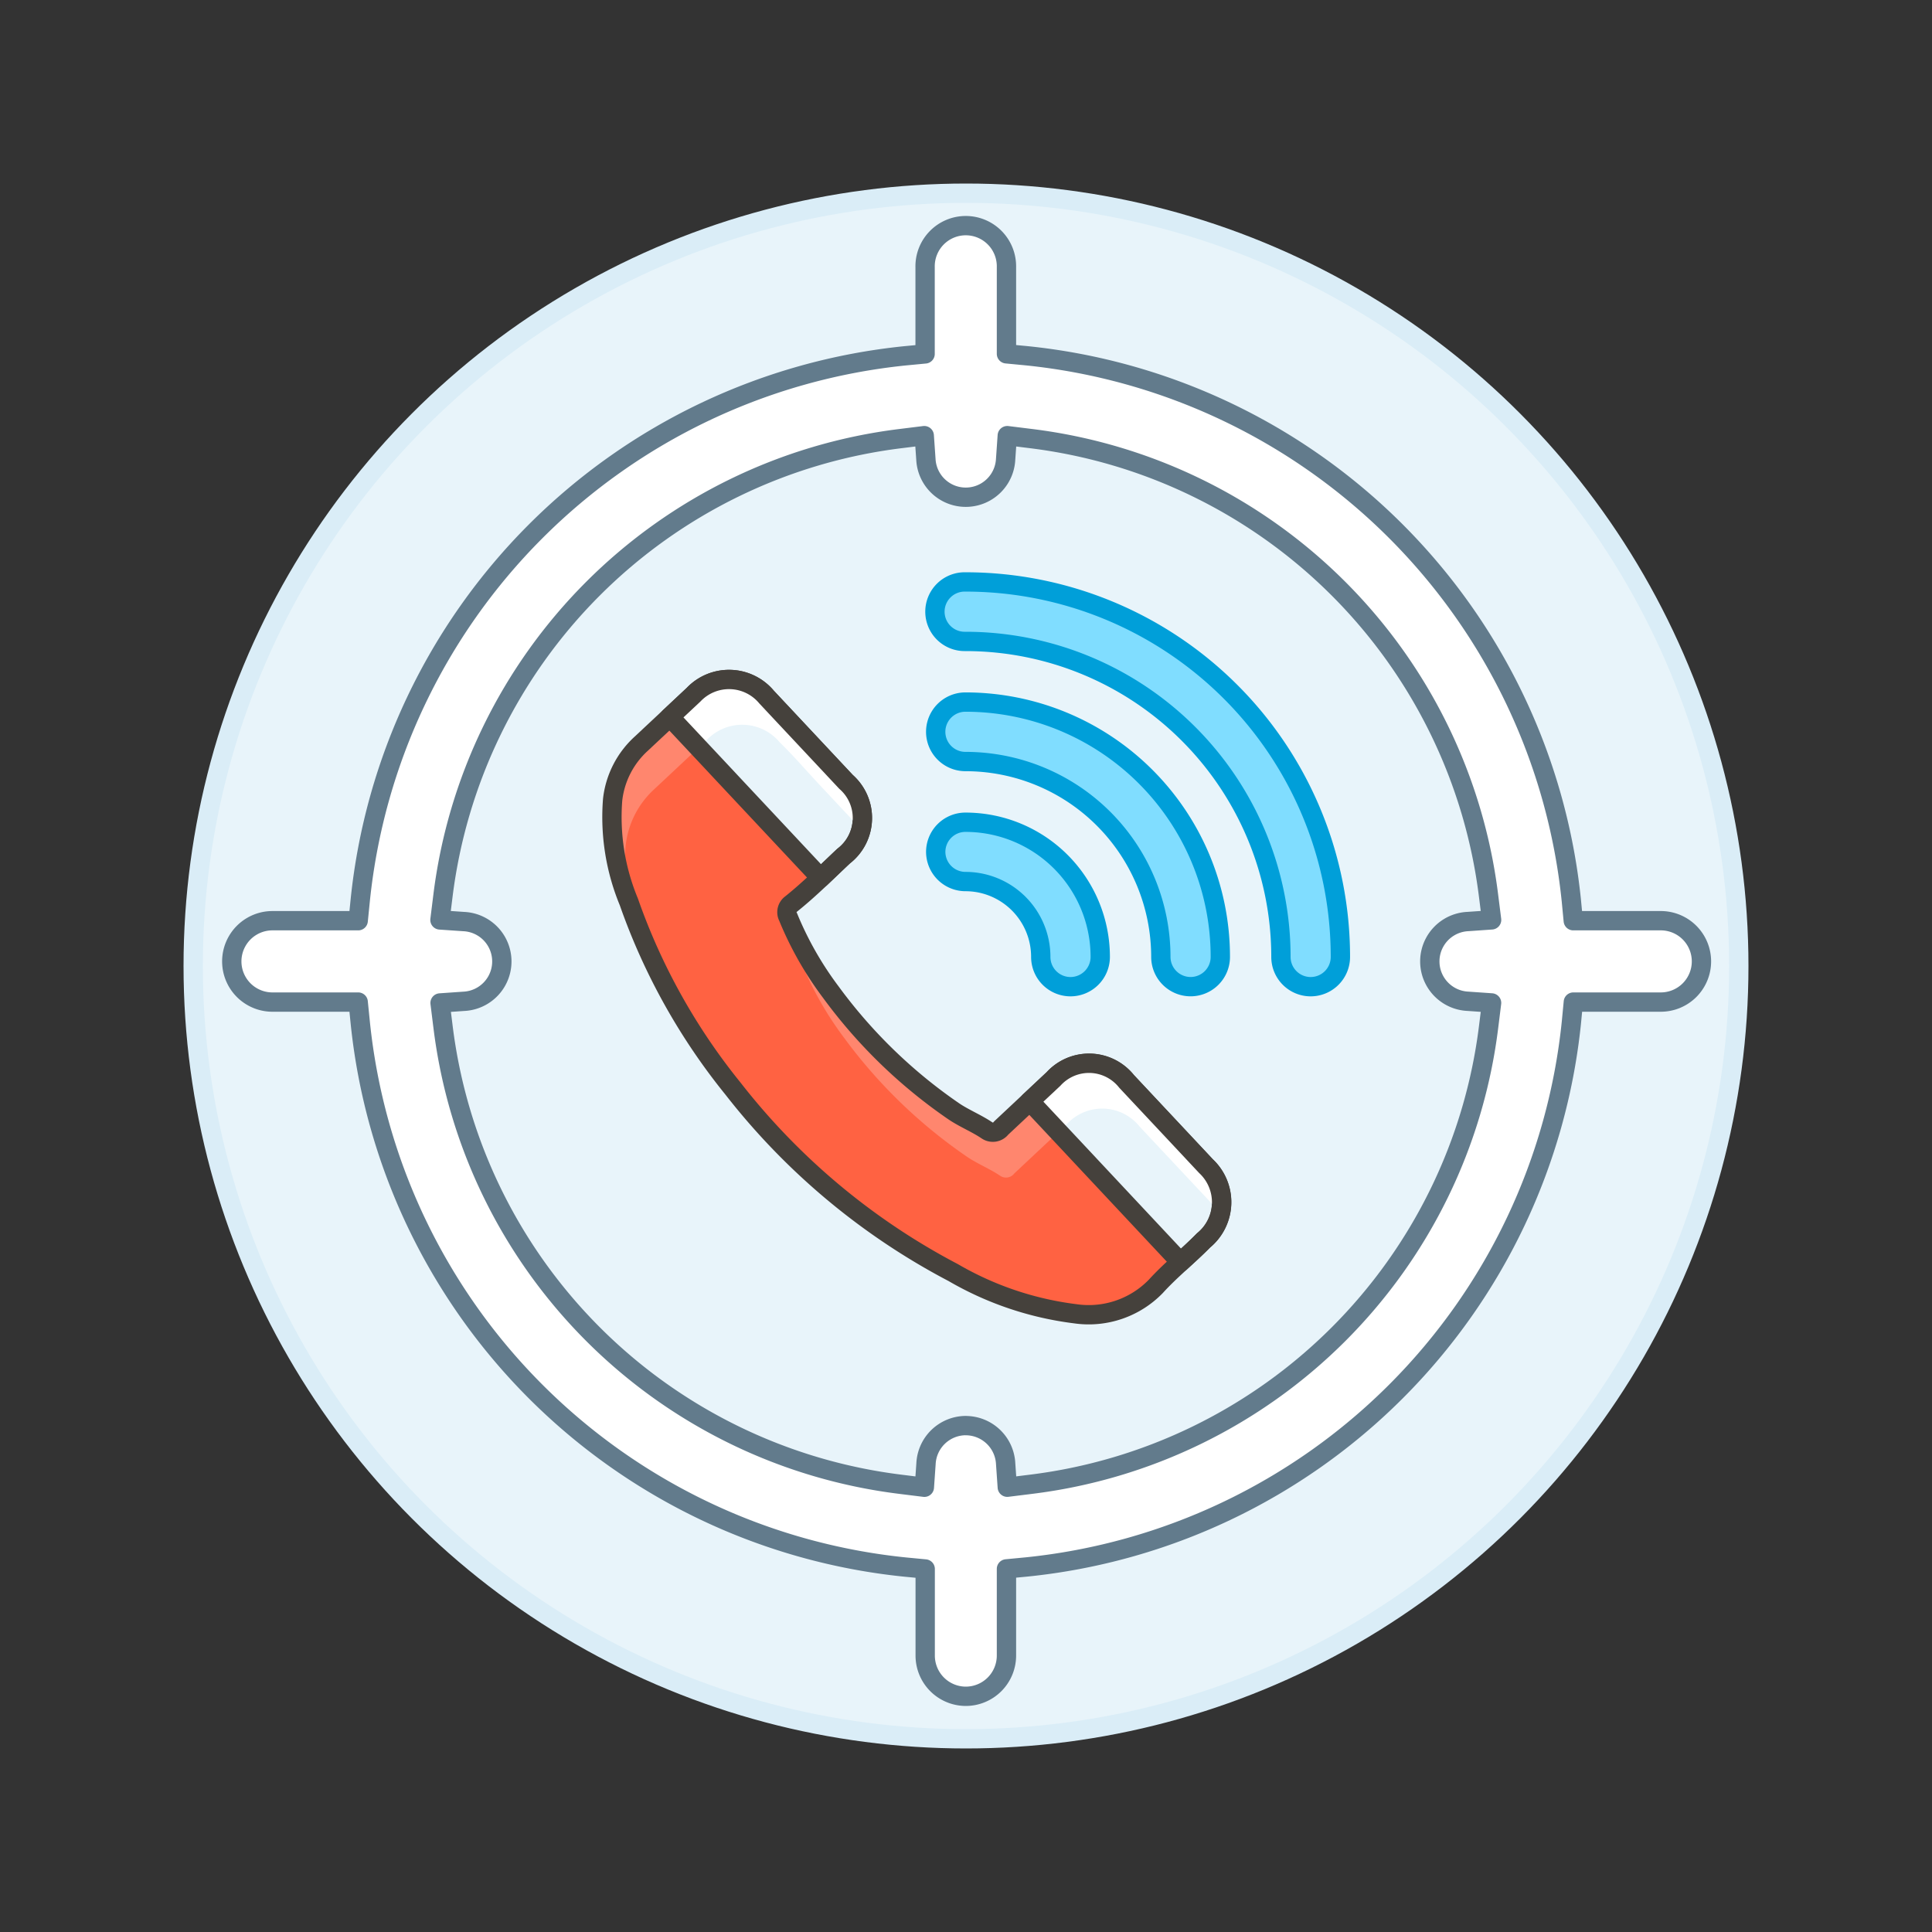 <svg xmlns="http://www.w3.org/2000/svg" viewBox="0 0 100 100"><rect x="0" y="0" width="100" height="100" fill="#333333" stroke="none"/><g class="nc-icon-wrapper"><defs/><circle class="a" cx="50" cy="50" r="40" fill="#e8f4fa" stroke="#daedf7" stroke-miterlimit="10"/><path class="b" d="M67.84 51.071a1.54 1.54 0 0 1-1.539-1.54A16.332 16.332 0 0 0 49.971 33.2a1.54 1.54 0 1 1 0-3.079 19.412 19.412 0 0 1 19.408 19.41 1.541 1.541 0 0 1-1.539 1.54z" fill="#80ddff" stroke="#009fd9" stroke-linecap="round" stroke-linejoin="round"/><path class="b" d="M61.625 51.069a1.541 1.541 0 0 1-1.54-1.539 10.115 10.115 0 0 0-10.114-10.113 1.539 1.539 0 0 1 0-3.078A13.194 13.194 0 0 1 63.164 49.53a1.54 1.54 0 0 1-1.539 1.539z" fill="#80ddff" stroke="#009fd9" stroke-linecap="round" stroke-linejoin="round"/><path class="b" d="M55.409 51.071a1.54 1.54 0 0 1-1.539-1.542 3.9 3.9 0 0 0-3.893-3.9 1.542 1.542 0 0 1-1.544-1.529 1.538 1.538 0 0 1 1.538-1.541 6.977 6.977 0 0 1 6.978 6.977 1.543 1.543 0 0 1-1.54 1.535z" fill="#80ddff" stroke="#009fd9" stroke-linecap="round" stroke-linejoin="round"/><path class="c" d="M43.789 40.468a2.486 2.486 0 0 1-.126 3.845c-.9.849-1.743 1.7-2.714 2.478a.523.523 0 0 0-.157.67A17.49 17.49 0 0 0 43 51.348a26.345 26.345 0 0 0 6.382 6.184c.529.355 1.162.612 1.69.967a.539.539 0 0 0 .747-.111l2.716-2.545a2.482 2.482 0 0 1 3.778.124l4.111 4.388a2.555 2.555 0 0 1-.126 3.845c-.8.818-1.7 1.531-2.475 2.384A4.84 4.84 0 0 1 55.653 68a16.637 16.637 0 0 1-6.312-2.13 35.134 35.134 0 0 1-11.4-9.522 32.3 32.3 0 0 1-5.391-9.664 11.464 11.464 0 0 1-.84-5.294 4.611 4.611 0 0 1 1.474-2.89l2.716-2.543a2.53 2.53 0 0 1 3.778.123z" style="" fill="#ff6242"/><path class="d" d="M63.161 62.767L63.1 62.7l-4.11-4.384a2.481 2.481 0 0 0-3.777-.123L52.5 60.738a.539.539 0 0 1-.746.11c-.529-.354-1.162-.611-1.69-.966a26.35 26.35 0 0 1-6.386-6.182 17.428 17.428 0 0 1-2.2-3.887.516.516 0 0 1 .124-.634A21.311 21.311 0 0 0 43 51.348a26.345 26.345 0 0 0 6.382 6.184c.529.355 1.162.612 1.69.967a.539.539 0 0 0 .747-.111l2.716-2.545a2.482 2.482 0 0 1 3.778.124l4.111 4.388a2.551 2.551 0 0 1 .737 2.412z" style="" fill="#ff866e"/><path class="e" d="M53.3 57l1.23-1.153a2.482 2.482 0 0 1 3.778.124l4.111 4.388a2.555 2.555 0 0 1-.126 3.845c-.383.39-.788.756-1.191 1.125z" style="" fill="#e8f4fa"/><path class="d" d="M43.789 40.468a2.554 2.554 0 0 1 .774 2.447l-.092-.1-2.023-2.16c-.717-.766-1.368-1.53-2.088-2.228a2.529 2.529 0 0 0-3.777-.124l-2.717 2.545a4.612 4.612 0 0 0-1.478 2.889 9.719 9.719 0 0 0 .158 2.947 11.464 11.464 0 0 1-.84-5.294 4.611 4.611 0 0 1 1.478-2.89l2.716-2.543a2.53 2.53 0 0 1 3.778.123z" style="" fill="#ff866e"/><path class="e" d="M39.678 36.08a2.53 2.53 0 0 0-3.778-.123l-1.23 1.153 7.805 8.331c.394-.372.785-.75 1.188-1.128a2.486 2.486 0 0 0 .126-3.845z" style="" fill="#e8f4fa"/><path class="f" d="M43.789 40.468a2.486 2.486 0 0 1-.126 3.845c-.9.849-1.743 1.7-2.714 2.478a.523.523 0 0 0-.157.67A17.49 17.49 0 0 0 43 51.348a26.345 26.345 0 0 0 6.382 6.184c.529.355 1.162.612 1.69.967a.539.539 0 0 0 .747-.111l2.716-2.545a2.482 2.482 0 0 1 3.778.124l4.111 4.388a2.555 2.555 0 0 1-.126 3.845c-.8.818-1.7 1.531-2.475 2.384A4.84 4.84 0 0 1 55.653 68a16.637 16.637 0 0 1-6.312-2.13 35.134 35.134 0 0 1-11.4-9.522 32.3 32.3 0 0 1-5.391-9.664 11.464 11.464 0 0 1-.84-5.294 4.611 4.611 0 0 1 1.474-2.89l2.716-2.543a2.53 2.53 0 0 1 3.778.123z" stroke-linecap="round" stroke-linejoin="round" fill="none" stroke="#45413c"/><path class="g" d="M39.678 36.08a2.53 2.53 0 0 0-3.778-.123l-1.23 1.153 1.491 1.59.422-.4a2.529 2.529 0 0 1 3.777.124c.72.7 1.371 1.462 2.088 2.228l2.023 2.16.092.1a2.554 2.554 0 0 0-.774-2.447z" style="" fill="#fff"/><path class="f" d="M39.678 36.08a2.53 2.53 0 0 0-3.778-.123l-1.23 1.153 7.805 8.331c.394-.372.785-.75 1.188-1.128a2.486 2.486 0 0 0 .126-3.845z" stroke-linecap="round" stroke-linejoin="round" fill="none" stroke="#45413c"/><path class="g" d="M53.3 57l1.23-1.153a2.482 2.482 0 0 1 3.778.124l4.111 4.388a2.551 2.551 0 0 1 .742 2.412L63.1 62.7l-4.11-4.384a2.481 2.481 0 0 0-3.777-.123l-.422.4z" style="" fill="#fff"/><path class="f" d="M53.3 57l1.23-1.153a2.482 2.482 0 0 1 3.778.124l4.111 4.388a2.555 2.555 0 0 1-.126 3.845c-.383.39-.788.756-1.191 1.125z" stroke-linecap="round" stroke-linejoin="round" fill="none" stroke="#45413c"/><path class="h" d="M49.988 87.8a2.107 2.107 0 0 1-2.1-2.105V81.21l-1.046-.1a31.565 31.565 0 0 1-28.197-28.197l-.105-1.046h-4.483a2.106 2.106 0 0 1 0-4.211h4.483l.105-1.045a31.566 31.566 0 0 1 28.192-28.193l1.046-.1v-4.487a2.106 2.106 0 1 1 4.211 0v4.483l1.046.1a31.566 31.566 0 0 1 28.192 28.197l.1 1.045h4.483a2.106 2.106 0 1 1 0 4.211h-4.479l-.1 1.046A31.566 31.566 0 0 1 53.14 81.105l-1.046.1v4.483a2.108 2.108 0 0 1-2.106 2.112zm0-14.01a2.072 2.072 0 0 1 2.064 1.966l.085 1.222 1.216-.151a27.221 27.221 0 0 0 23.7-23.7l.151-1.216-1.222-.085a2.066 2.066 0 0 1 0-4.128l1.223-.085-.153-1.213a27.223 27.223 0 0 0-23.7-23.7l-1.216-.151-.085 1.223a2.066 2.066 0 0 1-4.127 0l-.085-1.223-1.216.151a27.222 27.222 0 0 0-23.7 23.7l-.151 1.216L24 47.7a2.066 2.066 0 0 1 0 4.128l-1.222.085.151 1.216a27.22 27.22 0 0 0 23.7 23.7l1.216.151.085-1.222a2.071 2.071 0 0 1 2.058-1.97z" stroke-linecap="round" stroke-linejoin="round" fill="#fff" stroke="#627b8c"/></g></svg>